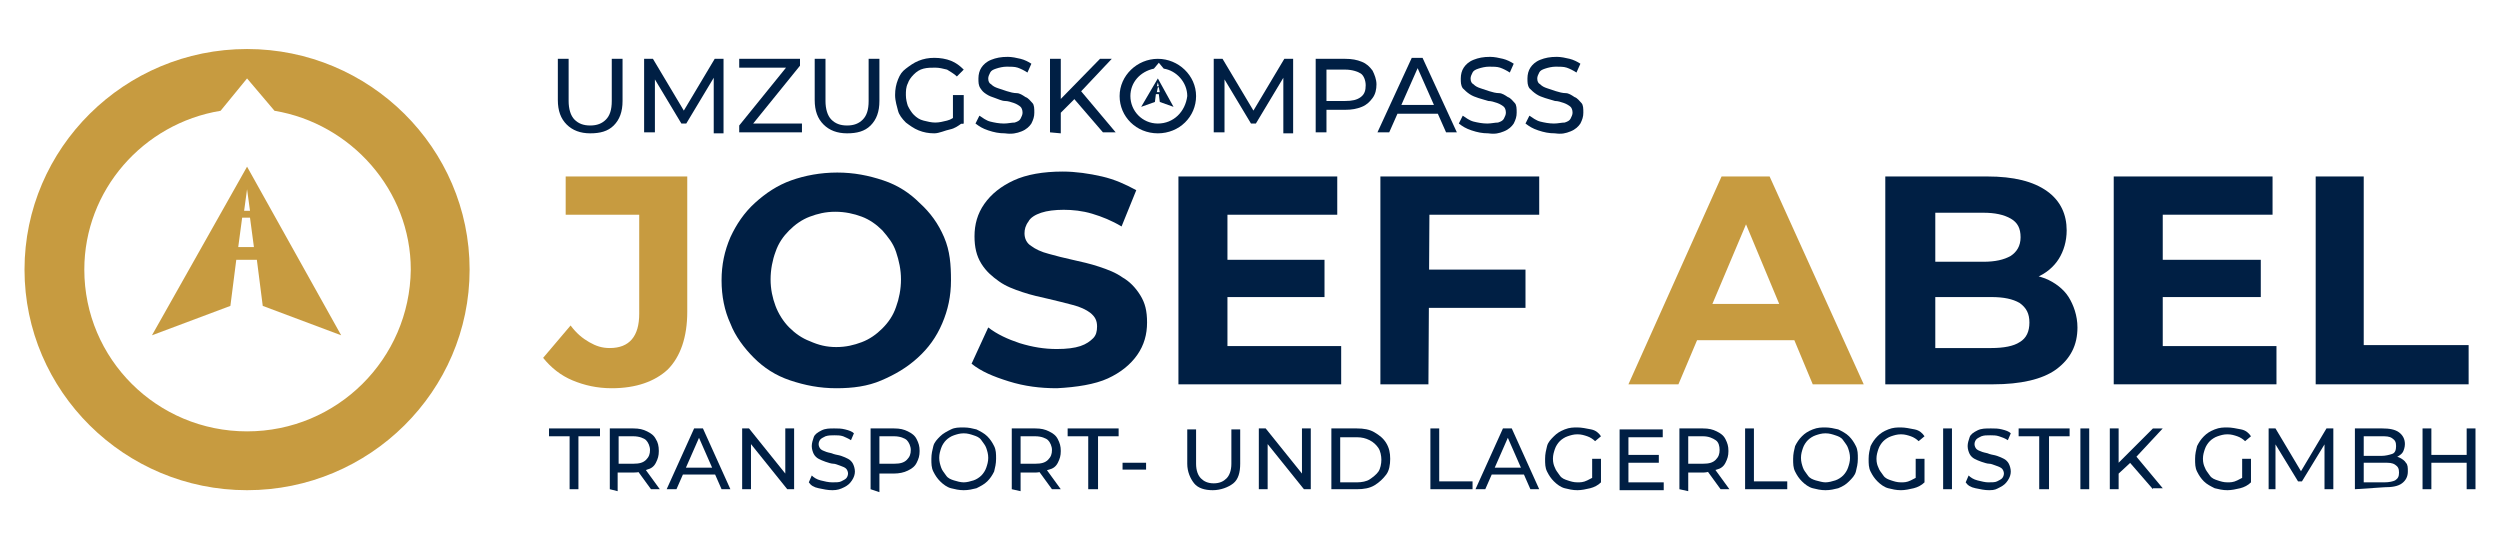 <?xml version="1.0" encoding="utf-8"?>
<!-- Generator: Adobe Illustrator 27.2.0, SVG Export Plug-In . SVG Version: 6.00 Build 0)  -->
<svg version="1.1" id="Layer_1" xmlns="http://www.w3.org/2000/svg" xmlns:xlink="http://www.w3.org/1999/xlink" x="0px" y="0px"
	 viewBox="0 0 255 55" style="enable-background:new 0 0 255 55;" xml:space="preserve">
<style type="text/css">
	.st0{fill:#C79B40;}
	.st1{fill-rule:evenodd;clip-rule:evenodd;fill:#C79B40;}
	.st2{fill:#001F44;}
	.st3{fill-rule:evenodd;clip-rule:evenodd;fill:#001F44;}
</style>
<g>
	<path class="st0" d="M25.2,5C12.7,5,2.5,15.1,2.5,27.5S12.7,50,25.2,50s22.7-10.1,22.7-22.5S37.7,5,25.2,5L25.2,5z M25.2,44
		C16,44,8.6,36.6,8.6,27.5c0-8.1,6-14.9,13.9-16.2L25.2,8l2.8,3.3c7.8,1.3,13.9,8.1,13.9,16.2C41.8,36.6,34.4,44,25.2,44L25.2,44z"
		/>
	<path class="st1" d="M25.2,17L25.2,17l-9.7,17.2l8-3l0.6-4.7h2.1l0.6,4.7l8,3L25.2,17L25.2,17L25.2,17z M25.2,19.3l0.3,2.2h-0.6
		L25.2,19.3L25.2,19.3z M25,25.2h-0.7l0.4-3h0.8l0.4,3H25z"/>
</g>
<g>
	<g>
		<path class="st2" d="M60.2,13.6c-1,0-1.8-0.3-2.4-0.9c-0.6-0.6-0.9-1.4-0.9-2.5V6H58v4.3c0,0.8,0.2,1.5,0.6,1.9s0.9,0.6,1.6,0.6
			s1.2-0.2,1.6-0.6c0.4-0.4,0.6-1,0.6-1.9V6h1.1v4.3c0,1.1-0.3,1.9-0.9,2.5S61.2,13.6,60.2,13.6C60.2,13.6,60.2,13.6,60.2,13.6z"/>
		<path class="st2" d="M65.7,13.5V6h0.9l3.4,5.7h-0.5L72.9,6h0.9v7.6h-1V7.6H73l-3,5h-0.5l-3-5h0.3v5.9H65.7L65.7,13.5z"/>
		<path class="st2" d="M75.4,13.5v-0.7l5.1-6.3l0.1,0.4h-5.2V6h6.2v0.7L76.5,13l-0.1-0.4h5.4v0.9H75.4L75.4,13.5z"/>
		<path class="st2" d="M86.4,13.6c-1,0-1.8-0.3-2.4-0.9c-0.6-0.6-0.9-1.4-0.9-2.5V6h1.1v4.3c0,0.8,0.2,1.5,0.6,1.9
			c0.4,0.4,0.9,0.6,1.6,0.6s1.2-0.2,1.6-0.6s0.6-1,0.6-1.9V6h1.1v4.3c0,1.1-0.3,1.9-0.9,2.5S87.4,13.6,86.4,13.6L86.4,13.6
			L86.4,13.6z"/>
		<path class="st2" d="M95.3,13.6c-0.6,0-1.1-0.1-1.6-0.3c-0.5-0.2-0.9-0.5-1.3-0.8c-0.4-0.4-0.7-0.8-0.8-1.2s-0.3-1-0.3-1.6
			s0.1-1.1,0.3-1.6S92,7.3,92.4,7s0.8-0.6,1.3-0.8s1-0.3,1.6-0.3S96.5,6,97,6.2s0.9,0.5,1.3,0.9l-0.7,0.7c-0.3-0.3-0.7-0.5-1-0.7
			c-0.4-0.1-0.8-0.2-1.2-0.2S94.6,6.9,94.2,7s-0.7,0.3-1,0.6s-0.5,0.6-0.6,0.9c-0.2,0.4-0.2,0.8-0.2,1.2s0.1,0.8,0.2,1.1
			c0.2,0.4,0.4,0.7,0.6,0.9c0.3,0.3,0.6,0.5,1,0.6s0.8,0.2,1.2,0.2c0.4,0,0.8-0.1,1.2-0.2c0.4-0.1,0.7-0.3,1-0.6l0.6,0.8
			c-0.4,0.3-0.8,0.6-1.3,0.7S95.8,13.6,95.3,13.6L95.3,13.6L95.3,13.6z M97.2,12.5V9.7h1.1v2.9C98.2,12.7,97.2,12.5,97.2,12.5z"/>
		<path class="st2" d="M102.5,13.6c-0.6,0-1.1-0.1-1.7-0.3s-0.9-0.4-1.3-0.7l0.4-0.8c0.3,0.2,0.7,0.5,1.1,0.6s0.9,0.2,1.4,0.2
			c0.4,0,0.8-0.1,1.1-0.1c0.3-0.1,0.5-0.2,0.6-0.4s0.2-0.4,0.2-0.6c0-0.3-0.1-0.5-0.2-0.6s-0.4-0.3-0.7-0.4
			c-0.3-0.1-0.6-0.2-0.9-0.2s-0.7-0.2-1-0.3s-0.6-0.2-0.9-0.4S100.2,9.3,100,9c-0.2-0.3-0.2-0.6-0.2-1s0.1-0.8,0.3-1.1
			s0.5-0.6,1-0.8s1-0.3,1.7-0.3c0.4,0,0.9,0.1,1.3,0.2s0.8,0.3,1.1,0.5l-0.4,0.9c-0.3-0.2-0.7-0.4-1-0.5s-0.7-0.1-1.1-0.1
			c-0.4,0-0.8,0.1-1.1,0.2c-0.3,0.1-0.5,0.2-0.6,0.4s-0.2,0.4-0.2,0.6c0,0.3,0.1,0.5,0.3,0.6c0.2,0.2,0.4,0.3,0.7,0.4
			s0.6,0.2,0.9,0.3c0.3,0.1,0.7,0.2,1,0.2s0.6,0.2,0.9,0.4c0.3,0.1,0.5,0.4,0.7,0.6c0.2,0.2,0.2,0.6,0.2,1s-0.1,0.7-0.3,1.1
			c-0.2,0.3-0.5,0.6-1,0.8S103.2,13.7,102.5,13.6L102.5,13.6L102.5,13.6z"/>
		<path class="st2" d="M107.1,13.5V6h1.1v7.6L107.1,13.5L107.1,13.5z M108,11.7l-0.1-1.3l4.3-4.4h1.2l-3.3,3.5l-0.6,0.7L108,11.7
			C108,11.7,108,11.7,108,11.7z M112.5,13.5l-3.1-3.6l0.7-0.8l3.7,4.4H112.5L112.5,13.5z"/>
		<path class="st2" d="M123.8,13.5V6h0.9l3.4,5.7h-0.5L131,6h0.9v7.6h-1V7.6h0.2l-3,5h-0.5l-3-5h0.3v5.9H123.8z"/>
		<path class="st2" d="M134.2,13.5V6h3c0.7,0,1.2,0.1,1.7,0.3s0.8,0.5,1.1,0.9c0.2,0.4,0.4,0.9,0.4,1.4s-0.1,1-0.4,1.4
			s-0.6,0.7-1.1,0.9s-1,0.3-1.7,0.3h-2.4l0.5-0.5v2.8C135.3,13.5,134.2,13.5,134.2,13.5z M135.3,10.8l-0.5-0.5h2.4
			c0.7,0,1.2-0.1,1.6-0.4s0.5-0.7,0.5-1.2s-0.2-1-0.5-1.2s-0.9-0.4-1.6-0.4h-2.4l0.5-0.5V10.8L135.3,10.8L135.3,10.8z"/>
		<path class="st2" d="M140.5,13.5l3.5-7.6h1.1l3.5,7.6h-1.1l-3.1-7h0.4l-3.1,7H140.5L140.5,13.5z M141.9,11.6l0.3-0.9h4.3l0.3,0.9
			H141.9L141.9,11.6z"/>
		<path class="st2" d="M151.8,13.6c-0.6,0-1.1-0.1-1.7-0.3s-0.9-0.4-1.3-0.7l0.4-0.8c0.3,0.2,0.7,0.5,1.1,0.6s0.9,0.2,1.4,0.2
			c0.4,0,0.8-0.1,1.1-0.1c0.3-0.1,0.5-0.2,0.6-0.4s0.2-0.4,0.2-0.6c0-0.3-0.1-0.5-0.2-0.6s-0.4-0.3-0.7-0.4
			c-0.3-0.1-0.6-0.2-0.9-0.2c-0.3-0.1-0.7-0.2-1-0.3s-0.6-0.2-0.9-0.4s-0.5-0.4-0.7-0.6c-0.2-0.3-0.2-0.6-0.2-1s0.1-0.8,0.3-1.1
			s0.5-0.6,1-0.8s1-0.3,1.7-0.3c0.4,0,0.9,0.1,1.3,0.2s0.8,0.3,1.1,0.5l-0.4,0.9c-0.3-0.2-0.7-0.4-1-0.5s-0.7-0.1-1.1-0.1
			c-0.4,0-0.8,0.1-1.1,0.2c-0.3,0.1-0.5,0.2-0.6,0.4s-0.2,0.4-0.2,0.6c0,0.3,0.1,0.5,0.3,0.6c0.2,0.2,0.4,0.3,0.7,0.4
			s0.6,0.2,0.9,0.3c0.3,0.1,0.7,0.2,1,0.2s0.6,0.2,0.9,0.4c0.3,0.1,0.5,0.4,0.7,0.6c0.2,0.2,0.2,0.6,0.2,1s-0.1,0.7-0.3,1.1
			c-0.2,0.3-0.5,0.6-1,0.8S152.5,13.7,151.8,13.6L151.8,13.6L151.8,13.6z"/>
		<path class="st2" d="M158.6,13.6c-0.6,0-1.1-0.1-1.7-0.3s-0.9-0.4-1.3-0.7l0.4-0.8c0.3,0.2,0.7,0.5,1.1,0.6s0.9,0.2,1.4,0.2
			c0.4,0,0.8-0.1,1.1-0.1c0.3-0.1,0.5-0.2,0.6-0.4s0.2-0.4,0.2-0.6c0-0.3-0.1-0.5-0.2-0.6s-0.4-0.3-0.7-0.4
			c-0.3-0.1-0.6-0.2-0.9-0.2c-0.3-0.1-0.7-0.2-1-0.3s-0.6-0.2-0.9-0.4s-0.5-0.4-0.7-0.6c-0.2-0.3-0.2-0.6-0.2-1s0.1-0.8,0.3-1.1
			s0.5-0.6,1-0.8s1-0.3,1.7-0.3c0.4,0,0.9,0.1,1.3,0.2s0.8,0.3,1.1,0.5l-0.4,0.9c-0.3-0.2-0.7-0.4-1-0.5s-0.7-0.1-1.1-0.1
			c-0.4,0-0.8,0.1-1.1,0.2c-0.3,0.1-0.5,0.2-0.6,0.4s-0.2,0.4-0.2,0.6c0,0.3,0.1,0.5,0.3,0.6c0.2,0.2,0.4,0.3,0.7,0.4
			s0.6,0.2,0.9,0.3c0.3,0.1,0.7,0.2,1,0.2s0.6,0.2,0.9,0.4c0.3,0.1,0.5,0.4,0.7,0.6c0.2,0.2,0.2,0.6,0.2,1s-0.1,0.7-0.3,1.1
			c-0.2,0.3-0.5,0.6-1,0.8S159.3,13.7,158.6,13.6L158.6,13.6L158.6,13.6z"/>
		<path class="st0" d="M62.4,39.6c-1.5,0-2.8-0.3-4-0.8c-1.2-0.5-2.2-1.3-3-2.3l2.8-3.3c0.6,0.8,1.2,1.3,1.9,1.7
			c0.7,0.4,1.3,0.6,2.1,0.6c2,0,3-1.2,3-3.5V21.9h-7.5V18h12.4v13.8c0,2.6-0.7,4.6-2,5.9C66.8,38.9,64.9,39.6,62.4,39.6L62.4,39.6
			L62.4,39.6z"/>
		<path class="st2" d="M85.3,39.6c-1.7,0-3.2-0.3-4.7-0.8s-2.7-1.3-3.7-2.3s-1.9-2.2-2.4-3.5c-0.6-1.3-0.9-2.8-0.9-4.4
			s0.3-3,0.9-4.4c0.6-1.3,1.4-2.5,2.5-3.5s2.3-1.8,3.7-2.3c1.4-0.5,3-0.8,4.7-0.8s3.2,0.3,4.7,0.8s2.7,1.3,3.7,2.3
			c1.1,1,1.9,2.1,2.5,3.5S97,27,97,28.6s-0.3,3-0.9,4.4s-1.4,2.5-2.5,3.5c-1.1,1-2.3,1.7-3.7,2.3S87,39.6,85.3,39.6L85.3,39.6
			L85.3,39.6z M85.3,35.4c1,0,1.8-0.2,2.6-0.5c0.8-0.3,1.5-0.8,2.1-1.4c0.6-0.6,1.1-1.3,1.4-2.2c0.3-0.8,0.5-1.8,0.5-2.8
			s-0.2-1.9-0.5-2.8s-0.8-1.5-1.4-2.2c-0.6-0.6-1.3-1.1-2.1-1.4c-0.8-0.3-1.7-0.5-2.7-0.5s-1.8,0.2-2.6,0.5
			c-0.8,0.3-1.5,0.8-2.1,1.4s-1.1,1.3-1.4,2.2c-0.3,0.8-0.5,1.8-0.5,2.8s0.2,1.9,0.5,2.7s0.8,1.6,1.4,2.2c0.6,0.6,1.3,1.1,2.1,1.4
			C83.5,35.2,84.3,35.4,85.3,35.4L85.3,35.4L85.3,35.4z"/>
		<path class="st2" d="M107.8,39.6c-1.7,0-3.3-0.2-4.9-0.7s-2.8-1-3.8-1.8l1.7-3.7c0.9,0.7,2,1.2,3.2,1.6c1.3,0.4,2.5,0.6,3.8,0.6
			c1,0,1.8-0.1,2.4-0.3c0.6-0.2,1-0.5,1.3-0.8c0.3-0.3,0.4-0.7,0.4-1.2c0-0.6-0.2-1-0.7-1.4c-0.4-0.3-1-0.6-1.8-0.8
			s-1.5-0.4-2.4-0.6c-0.9-0.2-1.8-0.4-2.7-0.7c-0.9-0.3-1.7-0.6-2.4-1.1s-1.3-1-1.8-1.8s-0.7-1.7-0.7-2.8c0-1.2,0.3-2.3,1-3.3
			c0.7-1,1.7-1.8,3-2.4c1.3-0.6,3-0.9,5-0.9c1.3,0,2.7,0.2,4,0.5s2.4,0.8,3.5,1.4l-1.5,3.7c-1-0.6-2-1-3-1.3c-1-0.3-2-0.4-2.9-0.4
			s-1.7,0.1-2.3,0.3s-1.1,0.5-1.3,0.9c-0.3,0.4-0.4,0.8-0.4,1.2c0,0.5,0.2,1,0.7,1.3c0.4,0.3,1,0.6,1.8,0.8c0.7,0.2,1.5,0.4,2.4,0.6
			c0.9,0.2,1.8,0.4,2.7,0.7c0.9,0.3,1.7,0.6,2.4,1.1c0.7,0.4,1.3,1,1.8,1.8s0.7,1.6,0.7,2.8c0,1.2-0.3,2.3-1,3.3
			c-0.7,1-1.7,1.8-3,2.4S109.8,39.5,107.8,39.6L107.8,39.6L107.8,39.6z"/>
		<path class="st2" d="M125.2,35.3h11.6v3.9h-16.6V18h16.2v3.9h-11.2L125.2,35.3L125.2,35.3L125.2,35.3z M124.8,26.5h10.3v3.8h-10.3
			C124.8,30.3,124.8,26.5,124.8,26.5z"/>
		<path class="st2" d="M145.7,39.2h-4.9V18h16.2v3.9h-11.2L145.7,39.2L145.7,39.2z M145.3,27.5h10.3v3.9h-10.3V27.5z"/>
		<path class="st0" d="M166.1,39.2l9.5-21.2h4.9l9.6,21.2h-5.2l-7.8-18.7h2l-7.9,18.7H166.1L166.1,39.2z M170.9,34.7l1.3-3.7h11
			l1.3,3.7H170.9L170.9,34.7z"/>
		<path class="st2" d="M192.3,39.2V18h10.4c2.7,0,4.7,0.5,6.1,1.5s2,2.4,2,4c0,1.1-0.3,2.1-0.8,2.9s-1.3,1.5-2.3,1.9
			s-2.1,0.7-3.3,0.7l0.6-1.2c1.3,0,2.5,0.2,3.6,0.6c1,0.4,1.9,1.1,2.4,1.9s0.9,1.9,0.9,3.1c0,1.8-0.7,3.2-2.2,4.3
			c-1.4,1-3.6,1.5-6.4,1.5C203.4,39.2,192.3,39.2,192.3,39.2z M197.3,35.5h5.8c1.3,0,2.3-0.2,2.9-0.6c0.7-0.4,1-1.1,1-2
			s-0.3-1.5-1-2c-0.7-0.4-1.6-0.6-2.9-0.6h-6.1v-3.6h5.3c1.2,0,2.1-0.2,2.8-0.6c0.6-0.4,1-1,1-1.9s-0.3-1.5-1-1.9s-1.6-0.6-2.8-0.6
			h-4.9V35.5L197.3,35.5z"/>
		<path class="st2" d="M220.6,35.3h11.6v3.9h-16.6V18h16.2v3.9h-11.2V35.3L220.6,35.3L220.6,35.3z M220.3,26.5h10.3v3.8h-10.3V26.5z
			"/>
		<path class="st2" d="M236.2,39.2V18h4.9v17.2h10.7v4L236.2,39.2L236.2,39.2z"/>
		<path class="st2" d="M58.1,49.9v-5.4h-2.1v-0.8h5.2v0.8H59v5.4H58.1L58.1,49.9z"/>
		<path class="st2" d="M62.2,49.9v-6.2h2.4c0.6,0,1,0.1,1.4,0.3c0.4,0.2,0.7,0.4,0.9,0.8c0.2,0.3,0.3,0.7,0.3,1.2s-0.1,0.8-0.3,1.2
			s-0.5,0.6-0.9,0.7c-0.4,0.2-0.9,0.3-1.4,0.3h-2l0.4-0.4v2.3L62.2,49.9L62.2,49.9z M63.1,47.7l-0.4-0.4h1.9c0.6,0,1-0.1,1.3-0.4
			s0.4-0.6,0.4-1s-0.2-0.8-0.4-1s-0.7-0.4-1.3-0.4h-1.9l0.4-0.4V47.7L63.1,47.7L63.1,47.7z M66.4,49.9l-1.6-2.2h0.9l1.6,2.2H66.4z"
			/>
		<path class="st2" d="M68,49.9l2.8-6.2h0.9l2.8,6.2h-0.9l-2.5-5.7h0.4l-2.5,5.7H68L68,49.9z M69.2,48.4l0.2-0.7h3.5l0.3,0.7H69.2z"
			/>
		<path class="st2" d="M75.7,49.9v-6.2h0.7l4.1,5.1h-0.4v-5.1H81v6.2h-0.7l-4.1-5.1h0.4v5.1H75.7z"/>
		<path class="st2" d="M84.9,50c-0.5,0-0.9-0.1-1.4-0.2s-0.8-0.3-1-0.6l0.3-0.7c0.2,0.2,0.5,0.4,0.9,0.5c0.4,0.1,0.8,0.2,1.2,0.2
			c0.4,0,0.7,0,0.9-0.1s0.4-0.2,0.5-0.3s0.2-0.3,0.2-0.5c0-0.2-0.1-0.4-0.2-0.5c-0.1-0.1-0.3-0.2-0.6-0.3s-0.5-0.2-0.7-0.2
			s-0.5-0.1-0.8-0.2s-0.5-0.2-0.7-0.3c-0.2-0.1-0.4-0.3-0.5-0.5s-0.2-0.5-0.2-0.8s0.1-0.6,0.2-0.9s0.4-0.5,0.8-0.7s0.8-0.2,1.3-0.2
			c0.4,0,0.7,0,1.1,0.1s0.7,0.2,0.9,0.4l-0.3,0.7c-0.3-0.2-0.6-0.3-0.8-0.4c-0.3-0.1-0.6-0.1-0.9-0.1c-0.3,0-0.6,0-0.9,0.1
			c-0.2,0.1-0.4,0.2-0.5,0.3s-0.2,0.3-0.2,0.5c0,0.2,0.1,0.4,0.2,0.5s0.3,0.2,0.6,0.3s0.5,0.1,0.7,0.2c0.3,0.1,0.5,0.1,0.8,0.2
			s0.5,0.2,0.7,0.3c0.2,0.1,0.4,0.3,0.5,0.5s0.2,0.5,0.2,0.8s-0.1,0.6-0.3,0.9s-0.4,0.5-0.8,0.7S85.4,50,84.9,50L84.9,50L84.9,50z"
			/>
		<path class="st2" d="M88.8,49.9v-6.2h2.4c0.6,0,1,0.1,1.4,0.3c0.4,0.2,0.7,0.4,0.9,0.8s0.3,0.7,0.3,1.2s-0.1,0.8-0.3,1.2
			s-0.5,0.6-0.9,0.8c-0.4,0.2-0.9,0.3-1.4,0.3h-1.9l0.4-0.4v2.3L88.8,49.9L88.8,49.9z M89.7,47.7l-0.4-0.4h1.9c0.6,0,1-0.1,1.3-0.4
			s0.4-0.6,0.4-1s-0.2-0.8-0.4-1s-0.7-0.4-1.3-0.4h-1.9l0.4-0.4V47.7L89.7,47.7L89.7,47.7z"/>
		<path class="st2" d="M98.3,50c-0.5,0-0.9-0.1-1.3-0.2s-0.8-0.4-1.1-0.7s-0.5-0.6-0.7-1S95,47.3,95,46.8s0.1-0.9,0.2-1.3
			s0.4-0.7,0.7-1c0.3-0.3,0.7-0.5,1.1-0.7s0.8-0.2,1.3-0.2s0.9,0.1,1.3,0.2c0.4,0.2,0.8,0.4,1.1,0.7s0.5,0.6,0.7,1
			c0.2,0.4,0.2,0.8,0.2,1.3s-0.1,0.9-0.2,1.3c-0.2,0.4-0.4,0.7-0.7,1s-0.7,0.5-1.1,0.7C99.2,49.9,98.8,50,98.3,50L98.3,50L98.3,50z
			 M98.3,49.2c0.3,0,0.7-0.1,1-0.2c0.3-0.1,0.6-0.3,0.8-0.5c0.2-0.2,0.4-0.5,0.5-0.8c0.1-0.3,0.2-0.6,0.2-1s-0.1-0.7-0.2-1
			s-0.3-0.5-0.5-0.8s-0.5-0.4-0.8-0.5s-0.6-0.2-1-0.2s-0.7,0.1-1,0.2s-0.6,0.3-0.8,0.5c-0.2,0.2-0.4,0.5-0.5,0.8s-0.2,0.6-0.2,1
			s0.1,0.7,0.2,1s0.3,0.5,0.5,0.8s0.5,0.4,0.8,0.5C97.6,49.1,98,49.2,98.3,49.2z"/>
		<path class="st2" d="M103.2,49.9v-6.2h2.4c0.6,0,1,0.1,1.4,0.3c0.4,0.2,0.7,0.4,0.9,0.8s0.3,0.7,0.3,1.2s-0.1,0.8-0.3,1.2
			s-0.5,0.6-0.9,0.7s-0.9,0.3-1.4,0.3h-1.9l0.4-0.4v2.3L103.2,49.9L103.2,49.9z M104.1,47.7l-0.4-0.4h1.9c0.6,0,1-0.1,1.3-0.4
			s0.4-0.6,0.4-1s-0.2-0.8-0.4-1s-0.7-0.4-1.3-0.4h-1.9l0.4-0.4V47.7L104.1,47.7L104.1,47.7z M107.3,49.9l-1.6-2.2h0.9l1.6,2.2
			H107.3z"/>
		<path class="st2" d="M111,49.9v-5.4h-2.1v-0.8h5.2v0.8h-2.1v5.4H111L111,49.9z"/>
		<path class="st2" d="M114.5,47.9v-0.7h2.4v0.7H114.5z"/>
		<path class="st2" d="M123.7,50c-0.8,0-1.5-0.2-1.9-0.7s-0.7-1.2-0.7-2v-3.5h0.9v3.5c0,0.7,0.2,1.2,0.5,1.5
			c0.3,0.3,0.7,0.5,1.3,0.5s1-0.2,1.3-0.5s0.5-0.8,0.5-1.5v-3.5h0.9v3.5c0,0.9-0.2,1.6-0.7,2S124.5,50,123.7,50L123.7,50z"/>
		<path class="st2" d="M128.4,49.9v-6.2h0.7l4.1,5.1h-0.4v-5.1h0.9v6.2H133l-4.1-5.1h0.4v5.1H128.4z"/>
		<path class="st2" d="M135.8,49.9v-6.2h2.6c0.7,0,1.3,0.1,1.8,0.4s0.9,0.6,1.2,1.1s0.4,1,0.4,1.6s-0.1,1.2-0.4,1.6
			s-0.7,0.8-1.2,1.1s-1.1,0.4-1.8,0.4C138.4,49.9,135.8,49.9,135.8,49.9z M136.7,49.2h1.7c0.5,0,1-0.1,1.3-0.3s0.7-0.5,0.9-0.8
			s0.3-0.8,0.3-1.2s-0.1-0.9-0.3-1.2c-0.2-0.3-0.5-0.6-0.9-0.8s-0.8-0.3-1.3-0.3h-1.7V49.2C136.7,49.1,136.7,49.1,136.7,49.2z"/>
		<path class="st2" d="M145.9,49.9v-6.2h0.9v5.4h3.4v0.8H145.9z"/>
		<path class="st2" d="M150.5,49.9l2.8-6.2h0.9l2.8,6.2h-0.9l-2.5-5.7h0.4l-2.5,5.7H150.5L150.5,49.9z M151.7,48.4l0.2-0.7h3.5
			l0.3,0.7H151.7z"/>
		<path class="st2" d="M160.9,50c-0.5,0-0.9-0.1-1.3-0.2s-0.8-0.4-1.1-0.7s-0.5-0.6-0.7-1s-0.2-0.8-0.2-1.3s0.1-0.9,0.2-1.3
			s0.4-0.7,0.7-1s0.6-0.5,1.1-0.7s0.9-0.2,1.3-0.2s0.9,0.1,1.4,0.2s0.8,0.4,1,0.7l-0.6,0.5c-0.2-0.2-0.5-0.4-0.8-0.5s-0.6-0.2-1-0.2
			s-0.7,0.1-1,0.2s-0.6,0.3-0.8,0.5c-0.2,0.2-0.4,0.5-0.5,0.8c-0.1,0.3-0.2,0.6-0.2,1s0.1,0.7,0.2,0.9c0.1,0.3,0.3,0.5,0.5,0.8
			s0.5,0.4,0.8,0.5c0.3,0.1,0.6,0.2,1,0.2c0.3,0,0.6,0,1-0.2s0.6-0.3,0.9-0.5l0.5,0.7c-0.3,0.3-0.7,0.5-1.1,0.6
			C161.8,49.9,161.3,50,160.9,50L160.9,50L160.9,50z M162.4,49.1v-2.3h0.9v2.4C163.3,49.2,162.4,49.1,162.4,49.1z"/>
		<path class="st2" d="M166.1,49.2h3.6v0.8h-4.5v-6.2h4.4v0.8h-3.5V49.2L166.1,49.2z M166,46.4h3.2v0.8H166V46.4z"/>
		<path class="st2" d="M171.3,49.9v-6.2h2.4c0.6,0,1,0.1,1.4,0.3c0.4,0.2,0.7,0.4,0.9,0.8s0.3,0.7,0.3,1.2s-0.1,0.8-0.3,1.2
			s-0.5,0.6-0.9,0.7s-0.9,0.3-1.4,0.3h-1.9l0.4-0.4v2.3L171.3,49.9L171.3,49.9z M172.2,47.7l-0.4-0.4h1.9c0.6,0,1-0.1,1.3-0.4
			s0.4-0.6,0.4-1s-0.1-0.8-0.4-1s-0.7-0.4-1.3-0.4h-1.9l0.4-0.4V47.7L172.2,47.7L172.2,47.7z M175.5,49.9l-1.6-2.2h0.9l1.6,2.2
			H175.5z"/>
		<path class="st2" d="M178,49.9v-6.2h0.9v5.4h3.4v0.8H178z"/>
		<path class="st2" d="M186.2,50c-0.5,0-0.9-0.1-1.3-0.2s-0.8-0.4-1.1-0.7s-0.5-0.6-0.7-1c-0.2-0.4-0.2-0.8-0.2-1.3s0.1-0.9,0.2-1.3
			c0.2-0.4,0.4-0.7,0.7-1c0.3-0.3,0.6-0.5,1.1-0.7s0.9-0.2,1.3-0.2s0.9,0.1,1.3,0.2c0.4,0.2,0.8,0.4,1.1,0.7s0.5,0.6,0.7,1
			s0.2,0.8,0.2,1.3s-0.1,0.9-0.2,1.3s-0.4,0.7-0.7,1c-0.3,0.3-0.6,0.5-1.1,0.7C187.1,49.9,186.7,50,186.2,50L186.2,50L186.2,50z
			 M186.2,49.2c0.3,0,0.7-0.1,1-0.2c0.3-0.1,0.6-0.3,0.8-0.5c0.2-0.2,0.4-0.5,0.5-0.8c0.1-0.3,0.2-0.6,0.2-1s-0.1-0.7-0.2-1
			s-0.3-0.5-0.5-0.8s-0.5-0.4-0.8-0.5s-0.6-0.2-1-0.2s-0.7,0.1-1,0.2s-0.6,0.3-0.8,0.5c-0.2,0.2-0.4,0.5-0.5,0.8s-0.2,0.6-0.2,1
			s0.1,0.7,0.2,1s0.3,0.5,0.5,0.8s0.5,0.4,0.8,0.5C185.6,49.1,185.9,49.2,186.2,49.2z"/>
		<path class="st2" d="M193.9,50c-0.5,0-0.9-0.1-1.3-0.2s-0.8-0.4-1.1-0.7s-0.5-0.6-0.7-1c-0.2-0.4-0.2-0.8-0.2-1.3s0.1-0.9,0.2-1.3
			c0.2-0.4,0.4-0.7,0.7-1s0.6-0.5,1.1-0.7s0.9-0.2,1.3-0.2s0.9,0.1,1.4,0.2s0.8,0.4,1,0.7l-0.6,0.5c-0.2-0.2-0.5-0.4-0.8-0.5
			s-0.6-0.2-1-0.2s-0.7,0.1-1,0.2s-0.6,0.3-0.8,0.5c-0.2,0.2-0.4,0.5-0.5,0.8s-0.2,0.6-0.2,1s0.1,0.7,0.2,0.9
			c0.1,0.3,0.3,0.5,0.5,0.8s0.5,0.4,0.8,0.5c0.3,0.1,0.6,0.2,1,0.2c0.3,0,0.6,0,1-0.2s0.6-0.3,0.9-0.5l0.5,0.7
			c-0.3,0.3-0.7,0.5-1.1,0.6C194.8,49.9,194.3,50,193.9,50L193.9,50L193.9,50z M195.4,49.1v-2.3h0.9v2.4
			C196.3,49.2,195.4,49.1,195.4,49.1z"/>
		<path class="st2" d="M198.2,49.9v-6.2h0.9v6.2H198.2z"/>
		<path class="st2" d="M202.9,50c-0.5,0-0.9-0.1-1.4-0.2s-0.8-0.3-1-0.6l0.3-0.7c0.2,0.2,0.5,0.4,0.9,0.5s0.8,0.2,1.1,0.2
			c0.4,0,0.7,0,0.9-0.1s0.4-0.2,0.5-0.3s0.2-0.3,0.2-0.5c0-0.2-0.1-0.4-0.2-0.5s-0.3-0.2-0.6-0.3s-0.5-0.2-0.7-0.2s-0.5-0.1-0.8-0.2
			s-0.5-0.2-0.7-0.3s-0.4-0.3-0.5-0.5s-0.2-0.5-0.2-0.8s0.1-0.6,0.2-0.9s0.4-0.5,0.8-0.7s0.8-0.2,1.4-0.2c0.4,0,0.7,0,1.1,0.1
			s0.7,0.2,0.9,0.4l-0.3,0.7c-0.3-0.2-0.6-0.3-0.9-0.4s-0.6-0.1-0.9-0.1c-0.4,0-0.6,0-0.9,0.1c-0.2,0.1-0.4,0.2-0.5,0.3
			s-0.2,0.3-0.2,0.5c0,0.2,0.1,0.4,0.2,0.5s0.3,0.2,0.6,0.3s0.5,0.1,0.7,0.2c0.3,0.1,0.5,0.1,0.8,0.2s0.5,0.2,0.7,0.3
			c0.2,0.1,0.4,0.3,0.5,0.5c0.1,0.2,0.2,0.5,0.2,0.8s-0.1,0.6-0.3,0.9s-0.4,0.5-0.8,0.7S203.5,50,202.9,50L202.9,50L202.9,50z"/>
		<path class="st2" d="M208,49.9v-5.4h-2.1v-0.8h5.2v0.8h-2.1v5.4H208L208,49.9z"/>
		<path class="st2" d="M212.2,49.9v-6.2h0.9v6.2H212.2z"/>
		<path class="st2" d="M215.2,49.9v-6.2h0.9v6.2H215.2z M216,48.4l0-1.1l3.6-3.6h1l-2.7,2.9l-0.5,0.5L216,48.4L216,48.4L216,48.4z
			 M219.6,49.9l-2.6-3l0.6-0.7l3,3.6H219.6L219.6,49.9z"/>
		<path class="st2" d="M227.2,50c-0.5,0-0.9-0.1-1.3-0.2c-0.4-0.2-0.8-0.4-1.1-0.7s-0.5-0.6-0.7-1c-0.2-0.4-0.2-0.8-0.2-1.3
			s0.1-0.9,0.2-1.3c0.2-0.4,0.4-0.7,0.7-1s0.6-0.5,1.1-0.7s0.9-0.2,1.3-0.2s0.9,0.1,1.4,0.2s0.8,0.4,1,0.7l-0.6,0.5
			c-0.2-0.2-0.5-0.4-0.8-0.5s-0.6-0.2-1-0.2s-0.7,0.1-1,0.2s-0.6,0.3-0.8,0.5c-0.2,0.2-0.4,0.5-0.5,0.8s-0.2,0.6-0.2,1
			s0.1,0.7,0.2,0.9c0.1,0.3,0.3,0.5,0.5,0.8s0.5,0.4,0.8,0.5c0.3,0.1,0.6,0.2,1,0.2c0.3,0,0.6,0,1-0.2s0.6-0.3,0.9-0.5l0.5,0.7
			c-0.3,0.3-0.7,0.5-1.1,0.6C228.1,49.9,227.6,50,227.2,50L227.2,50L227.2,50z M228.7,49.1v-2.3h0.9v2.4
			C229.6,49.2,228.7,49.1,228.7,49.1z"/>
		<path class="st2" d="M231.4,49.9v-6.2h0.7l2.8,4.7h-0.4l2.8-4.7h0.7v6.2h-0.9v-4.9h0.2l-2.5,4.1h-0.4l-2.5-4.1h0.2v4.9H231.4
			L231.4,49.9z"/>
		<path class="st2" d="M240.2,49.9v-6.2h2.8c0.7,0,1.3,0.1,1.7,0.4s0.6,0.7,0.6,1.2c0,0.3-0.1,0.6-0.2,0.8s-0.4,0.4-0.6,0.5
			c-0.2,0.1-0.5,0.2-0.8,0.2l0.2-0.3c0.4,0,0.7,0.1,0.9,0.2s0.5,0.3,0.6,0.5c0.2,0.2,0.2,0.5,0.2,0.9c0,0.5-0.2,0.9-0.6,1.2
			c-0.4,0.3-1,0.4-1.8,0.4L240.2,49.9L240.2,49.9z M241.1,49.2h2.1c0.5,0,0.9-0.1,1.1-0.2c0.3-0.2,0.4-0.4,0.4-0.8s-0.1-0.6-0.4-0.8
			s-0.6-0.2-1.1-0.2H241v-0.7h1.9c0.4,0,0.8-0.1,1.1-0.2s0.4-0.4,0.4-0.8s-0.1-0.6-0.4-0.8s-0.6-0.2-1.1-0.2h-1.8V49.2L241.1,49.2
			L241.1,49.2z"/>
		<path class="st2" d="M248,49.9h-0.9v-6.2h0.9V49.9z M251.7,47.2h-3.8v-0.8h3.8V47.2z M251.6,43.7h0.9v6.2h-0.9V43.7L251.6,43.7z"
			/>
	</g>
	<g>
		<path class="st2" d="M118.1,6c-2.1,0-3.9,1.7-3.9,3.8s1.7,3.8,3.9,3.8s3.9-1.7,3.9-3.8S120.2,6,118.1,6z M118.1,12.6
			c-1.6,0-2.8-1.3-2.8-2.8c0-1.4,1-2.5,2.4-2.8l0.5-0.6l0.5,0.6c1.3,0.2,2.4,1.4,2.4,2.8C120.9,11.4,119.7,12.6,118.1,12.6
			L118.1,12.6z"/>
		<path class="st3" d="M118.1,8L118.1,8l-1.7,2.9l1.4-0.5l0.1-0.8h0.3l0.1,0.8l1.4,0.5L118.1,8L118.1,8L118.1,8z M118.1,8.4l0.1,0.4
			H118L118.1,8.4L118.1,8.4L118.1,8.4z M118.1,9.4h-0.1l0.1-0.5h0.1l0.1,0.5C118.2,9.4,118.1,9.4,118.1,9.4z"/>
	</g>
</g>
</svg>
